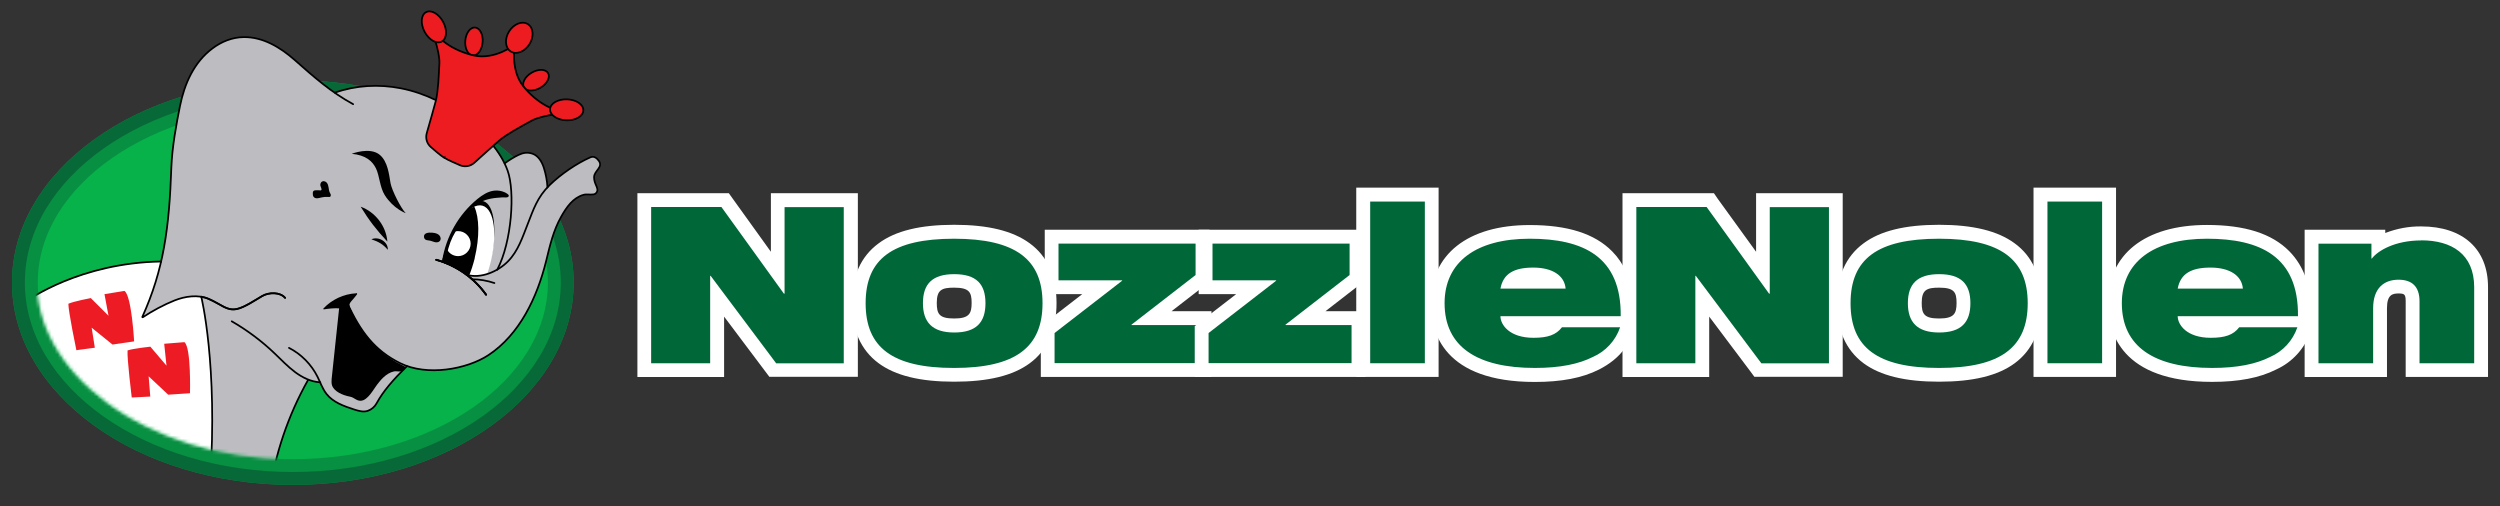 <?xml version="1.0" encoding="UTF-8"?>
<svg xmlns="http://www.w3.org/2000/svg" xmlns:xlink="http://www.w3.org/1999/xlink" version="1.1" viewBox="0 0 770 156">
  <rect x="0" y="0" width="770" height="156" fill="#333333" stroke="none"/>
  <defs>
    <mask id="mask" x="8.323" y=".613" width="177.47" height="152.157" maskUnits="userSpaceOnUse">
      <g id="mask0_367_2904">
        <path d="M168.404,88.308c-.21,14.023-8.235,27.281-22.599,37.305-15.153,10.576-35.306,16.232-56.773,15.891-21.467-.343-41.435-6.578-56.247-17.627-14.049-10.47-21.678-23.94-21.468-37.962.21-14.022,8.234-27.255,22.599-37.305,15.154-10.576,17.232-36.042,38.384-39.489,25.098-4.104,68.349-15.68,91.605-2.078,9.077,5.314,12.497,16.311,17.338,25.992.052.105.368,8.629,3.288,14.049,1.289,2.394,2.078,4.499-.106,7.577-.552.763,1.974,4.051-.21,5.919-6.393,5.42-15.706,20.626-15.811,27.729Z" fill="#fff"/>
      </g>
    </mask>
  </defs>
  <!-- Generator: Adobe Illustrator 28.6.0, SVG Export Plug-In . SVG Version: 1.2.0 Build 709)  -->
  <g>
    <g id="Layer_1">
      <path d="M90.191,145.371c-45.513,0-82.529-26.178-82.529-58.352S44.677,28.667,90.191,28.667s82.529,26.177,82.529,58.352-37.016,58.352-82.529,58.352Z" fill="#07b24a"/>
      <path d="M90.19,32.613c43.303,0,78.557,24.388,78.557,54.405s-35.253,54.406-78.557,54.406S11.634,117.009,11.634,87.019s35.253-54.405,78.556-54.405ZM90.19,24.694C42.415,24.694,3.689,52.581,3.689,87.019s38.726,62.324,86.501,62.324,86.501-27.913,86.501-62.324-38.726-62.324-86.501-62.324Z" fill="#079042"/>
      <path d="M90.19,28.667c45.513,0,82.529,26.177,82.529,58.352s-37.016,58.351-82.529,58.351S7.661,119.193,7.661,87.019,44.677,28.667,90.19,28.667ZM90.19,24.694C42.415,24.694,3.689,52.581,3.689,87.019s38.726,62.324,86.501,62.324,86.501-27.913,86.501-62.324-38.726-62.324-86.501-62.324Z" fill="#086938"/>
      <g mask="url(#mask)">
        <g>
          <path d="M182.952,54.555c0-1.973,2.92-3.052,1.447-5.051-.658-.895-1.553-1.5-2.579-1.052-4.261,1.894-9.154,5.262-12.548,8.55-.237.237-.474.474-.684.71-.079-1.947-.499-4.183-1.105-6.051-.605-1.894-1.657-3.762-3.552-4.367-1.526-.5-2.815-.289-4.261.395-1.447.684-2.947,1.657-4.262,2.631.105.237-2.71-4.657-4.789-6.998-1.999-2.262-4.288-4.341-6.603-6.235-5.973-4.867-13.05-8.445-20.6-9.918-4.788-.947-9.76-1.026-14.574-.158-1.974.342-3.92.868-5.788,1.526-1.21-.842-2.394-1.71-3.552-2.631-2.92-2.289-5.735-4.788-8.813-7.498-3.841-3.394-8.471-6.314-13.575-6.893-5.498-.631-11.023,2.052-14.759,6.13-3.315,3.631-5.314,8.234-6.524,12.996-.158.605-.289,1.237-.421,1.842-1.105,5.42-2.447,12.733-2.683,18.968-.395,11.313-1.184,20.441-3.157,29.097-1.342,5.814-3.236,11.418-5.919,17.311,2.946-1.999,6.735-4.025,10.05-5.367,2.578-1.026,5.525-1.605,8.261-1.131,0,0,5.104,20.626,2.736,56.089,5.946,1.316,12.154,2.184,18.574,2.552,1.868-11.575,5.867-22.941,11.602-33.122,1.184.473,2.394.763,3.657.816.552,1.262,1.131,2.499,1.973,3.578,2.052,2.578,5.367,3.762,8.498,4.788,1.368.447,2.867.894,4.235.421,1.132-.395,2.132-1.236,2.71-2.288,2.078-3.841,5.183-7.314,9.339-11.445,8.235,2.868,19.047.579,25.072-3.368,9.603-6.339,14.995-17.758,17.758-28.912,1.052-4.288,2.052-8.603,4.025-12.496.21-.421.421-.816.657-1.21,1.71-2.999,3.657-5.762,6.815-6.709.999-.289,1.999,0,3.183-.158.711-.105,1.236-.816,1.158-1.552-.132-1.105-1.026-1.999-1.026-3.788h.026Z" fill="#bdbdc1"/>
          <path d="M155.435,50.32c1.316-.973,2.815-1.921,4.261-2.604,1.447-.684,2.737-.894,4.262-.395,1.868.631,2.947,2.499,3.552,4.367.605,1.894,1.026,4.104,1.105,6.051" fill="none" stroke="#000" stroke-linecap="round" stroke-width=".54"/>
          <path d="M108.316,47.373s5.656-2.236,8.682.342c2.42,2.052,2.815,5.919,3.288,8.708.395,2.184,3.184,7.735,4.683,9.234,0,0-3.735-1.289-6.446-5.525-1.552-2.447-1.605-5.972-2.736-8.287-1.079-2.184-3.078-4.078-7.498-4.472h.026Z"/>
          <path d="M98.66,57.133c-.053-.5.158-1.079.631-1.263.474-.211,1.079.053,1.394.447.316.395.447.947.526,1.473.079.526.132,1.052.368,1.526.105.21.237.395.289.605.053.21.026.474-.132.631-.184.158-.421.132-.658.105-.684-.053-1.394,0-2.078.158-.421.105-.842.237-1.289.263s-.921-.132-1.158-.5c-.184-.289-.21-.631-.21-.947,0-.289,0-.605.21-.789.21-.211.526-.237.816-.237h.842c.21,0,.579.132.737-.053.289-.289-.237-1.052-.263-1.394l-.026-.026Z"/>
          <path d="M109.711,90.335c-3.789.184-7.498,1.894-10.102,4.683-.105.105,0,.289.158.263,1.605-.237,2.999-.395,4.683-.316-.684,6.709-1.42,13.181-2.104,19.863-.105,1.078-.421,2.867-.079,3.867.658,1.92,3.289,3.052,5.525,3.473,1.394.262,1.921,1.316,3.341,1.262,2.158-.078,3.973-3.63,4.999-4.945,1.026-1.316,2.71-3.552,5.262-4.104.605-.132,1.709.184,2.288-.052.579-.237,1.105-.684,1.263-1.316,0-.026-2.42-1.21-2.631-1.342-.868-.5-1.709-1.026-2.525-1.605-1.631-1.158-3.184-2.447-4.578-3.867-2.789-2.842-5.077-6.183-6.682-9.84-.316-.71-1.132-1.973-.842-2.762.211-.579.816-1.131,1.21-1.605l1.052-1.315c.132-.158,0-.421-.21-.421l-.026.079Z"/>
          <path d="M134.361,80.021c6.13,1.684,11.655,5.551,15.338,10.734" fill="none" stroke="#000" stroke-linecap="round" stroke-width=".54"/>
          <path d="M149.699,90.755c-.473-.658-.973-1.289-1.499-1.92-3.104-3.657-7.155-6.472-11.681-8.129-.711-.263-1.421-.5-2.158-.684" fill="none" stroke="#000" stroke-linecap="round" stroke-width=".54"/>
          <path d="M111.078,63.658c4.498,1.631,7.866,5.972,8.235,10.76-3.315-3.525-5.709-6.63-8.235-10.76Z"/>
          <path d="M114.393,73.707c2.158-1.026,5.209.763,5.051,3.236-1.42-1.71-2.919-2.526-5.051-3.236Z"/>
          <path d="M133.861,71.761c.605.132,1.184.368,1.552.842.369.474.447,1.21.026,1.657-.368.395-.999.447-1.552.316s-1.026-.395-1.579-.474c-.553-.105-1.21-.053-1.552-.605-.237-.368-.237-.947.026-1.289.579-.737,2.262-.605,3.052-.447h.026Z"/>
          <path d="M150.962,80.521c-.211.868-.447,1.71-.737,2.526-1.948.658-3.973.816-5.815.21-2.025-1.631-4.262-2.973-6.603-3.92.158-.868.342-1.736.579-2.604,2.341-9.182,7.05-15.785,10.523-14.759,3.472,1.052,4.393,9.339,2.052,18.547Z"/>
          <path d="M150.83,81.889c-.237.868-.5,1.71-.79,2.526-2.104.658-4.34.816-6.34.21-2.183-1.631-4.63-2.973-7.182-3.92.184-.868.395-1.736.631-2.604,2.552-9.182,7.656-15.785,11.445-14.759,3.762,1.052,4.788,9.339,2.236,18.547Z" fill="#fff"/>
          <path d="M146.226,79.495c-.5,2.026-1.132,3.946-1.842,5.683-2.368-1.894-5.498-3.42-8.365-4.446.184-.868.605-1.815.841-2.71.053-.237.211-.579.289-.816.106-.316.185-.631.289-.947.553-1.684,1.184-3.21,1.894-4.657.079-.184.184-.368.263-.553,1.894-3.762,4.209-6.682,6.498-7.393,1.552,3.315,1.683,9.339.106,15.838h.026Z"/>
          <path d="M144.963,75.022c0,2.131-1.737,3.867-3.867,3.867-1.71,0-3.158-1.105-3.657-2.631.553-1.684,1.184-3.21,1.894-4.657.526-.263,1.131-.421,1.763-.421,2.131,0,3.867,1.736,3.867,3.867v-.026Z" fill="#fff"/>
          <path d="M152.25,58.712c-1.973.21-3.709,1.368-5.235,2.604-5.735,4.709-9.656,11.576-10.814,18.916.132-.447,1.132-.894,1.263-1.342.974-3.867,1.473-5.183,2.841-7.55,1.184-2.078,1.684-3.999,3.288-5.761,1.605-1.763,3.631-3.21,5.919-3.973,1.158-.368,2.342-.579,3.553-.684.578-.053,1.157-.105,1.762-.132.395,0,1.343.105,1.631-.105.868-.579-.683-1.315-1.104-1.5-.974-.421-2.026-.579-3.078-.474h-.026Z"/>
          <path d="M64.697,148.265C11.923,124.271,8.608,92.465,8.608,92.465c0,0,15.995-11.523,41.014-11.918-1.315,5.735-3.157,11.234-5.788,17.021-.053.079.053.158.132.105,2.92-1.947,6.551-3.894,9.787-5.183,2.578-1.026,5.525-1.605,8.261-1.131,0,0,5.183,20.941,2.71,56.879l-.026.026Z" fill="#fff"/>
          <path d="M108.763,32.087c-6.788-3.709-11.918-8.234-18.048-13.654-4.393-3.867-9.76-7.103-15.706-6.998-3.499.053-6.814,1.394-9.603,3.499-5.656,4.236-8.576,10.865-9.945,17.6-1.105,5.42-2.447,12.707-2.683,18.968-.658,18.784-2.368,31.544-8.945,46.118-.026.079.053.158.132.105,2.92-1.947,6.551-3.894,9.787-5.183,3.236-1.289,7.235-1.894,10.523-.474,3.973,1.736,5.577,3.736,8.629,3.131,2.341-.447,5.84-2.841,7.892-4.025s5.498-1.237,7.024.579" fill="none" stroke="#000" stroke-linecap="round" stroke-width=".54"/>
          <path d="M103.134,28.536c6.471-2.289,13.575-2.657,20.31-1.342,7.55,1.473,14.627,5.051,20.573,9.918,5.13,4.183,10.103,9.234,12.339,15.469,2.288,6.393,1.342,21.783-3.21,30.491" fill="none" stroke="#000" stroke-linecap="round" stroke-width=".54"/>
          <path d="M134.361,80.021c6.13,1.684,11.655,5.551,15.338,10.734" fill="none" stroke="#000" stroke-linecap="round" stroke-width=".54"/>
          <path d="M145.41,86.02c2.315,0,4.657.421,6.866,1.158" fill="none" stroke="#000" stroke-linecap="round" stroke-width=".54"/>
          <path d="M143.727,84.625c4.314,1.289,9.576-.921,12.733-4.13,3.158-3.21,4.473-7.445,6.13-11.628s2.867-8.129,6.708-11.865c3.394-3.315,8.287-6.682,12.549-8.55,1.026-.447,1.921.132,2.579,1.052,1.473,1.999-1.421,3.078-1.447,5.051,0,1.789.894,2.71,1.026,3.788.078.71-.447,1.421-1.158,1.526-1.158.184-2.158-.158-3.184.158-3.157.921-5.129,3.709-6.814,6.709-2.42,4.236-3.498,8.997-4.656,13.733-2.763,11.155-8.182,22.599-17.758,28.913-6.551,4.314-18.863,6.656-27.256,2.446-7.603-3.788-12.128-9.444-16.311-18.731" fill="none" stroke="#000" stroke-linecap="round" stroke-width=".54"/>
          <path d="M89.006,107.146c3.762,1.921,6.893,5.103,8.787,8.892.894,1.789,1.526,3.709,2.762,5.288,2.026,2.604,5.366,3.762,8.498,4.788,1.368.447,2.867.894,4.235.421,1.132-.395,2.132-1.236,2.71-2.315,2.104-3.867,5.157-7.287,9.339-11.444" fill="none" stroke="#000" stroke-linecap="round" stroke-width=".54"/>
          <path d="M71.379,98.963c4.788,2.762,9.26,6.103,13.259,9.944,2.052,1.947,3.999,4.025,6.261,5.709,2.263,1.683,4.92,2.999,7.735,3.13" fill="none" stroke="#000" stroke-linecap="round" stroke-width=".54"/>
          <path d="M94.898,117.01c-6.182,10.944-10.26,23.046-11.97,35.49" fill="none" stroke="#000" stroke-linecap="round" stroke-width=".54"/>
          <path d="M49.622,80.548c-25.019.395-41.014,11.918-41.014,11.918,0,0,3.341,31.806,56.089,55.8,2.473-35.937-2.71-56.879-2.71-56.879" fill="none" stroke="#000" stroke-linecap="round" stroke-width=".54"/>
          <path d="M61.988,91.386c.763.132,1.526.342,2.262.658,3.972,1.736,5.577,3.736,8.629,3.131,2.341-.447,5.841-2.841,7.892-4.025,2.052-1.184,5.498-1.237,7.024.579" fill="none" stroke="#000" stroke-linecap="round" stroke-width=".54"/>
          <path d="M49.623,80.548h-.027" fill="none" stroke="#000" stroke-linecap="round" stroke-width=".54"/>
          <path d="M148.652,12.989c.19-2.375-.854-4.396-2.332-4.514-1.477-.118-2.829,1.712-3.018,4.088-.19,2.375.854,4.396,2.332,4.514,1.477.118,2.829-1.712,3.018-4.088Z" fill="#ec1c21" stroke="#000" stroke-linecap="round" stroke-width=".54"/>
          <path d="M166.464,27.016c2.05-1.214,3.099-3.233,2.345-4.508-.756-1.275-3.03-1.324-5.08-.11-2.05,1.214-3.1,3.233-2.345,4.508.756,1.275,3.03,1.324,5.08.11Z" fill="#ec1c21" stroke="#000" stroke-linecap="round" stroke-width=".54"/>
          <path d="M136.886,48.609c1.052.658,3.158,1.579,4.815,2.289,1.499.631,3.21.316,4.394-.763,2.314-2.078,6.051-5.472,7.629-6.814,2.342-1.999,6.788-4.367,10.024-6.156,3.236-1.789,11.602-2.552,11.602-2.552-4.499-.053-9.892-2.789-14.102-7.945-4.209-5.156-2.631-12.917-2.631-12.917,0,0-6.261,4.841-12.759,3.315-6.498-1.526-11.339-5.156-13.338-9.155,0,0,2.999,7.84,2.815,11.549-.184,3.709-.369,8.734-1.132,11.707-.526,1.999-1.894,6.84-2.762,9.839-.448,1.552.026,3.21,1.262,4.288,1.368,1.21,3.13,2.683,4.157,3.341l.026-.026Z" fill="#ec1c21" stroke="#000" stroke-linecap="round" stroke-width=".54"/>
          <path d="M163.094,13.602c1.453-2.33,1.222-5.098-.516-6.182-1.739-1.084-4.325-.075-5.78,2.255-1.453,2.33-1.223,5.098.516,6.182,1.739,1.084,4.325.075,5.78-2.255Z" fill="#ec1c21" stroke="#000" stroke-linecap="round" stroke-width=".54"/>
          <path d="M136.05,12.806c1.578-.84,1.777-3.548.444-6.049-1.332-2.501-3.69-3.847-5.267-3.007-1.578.84-1.777,3.548-.444,6.049,1.332,2.501,3.69,3.847,5.267,3.007Z" fill="#ec1c21" stroke="#000" stroke-linecap="round" stroke-width=".54"/>
          <path d="M179.671,33.999c.061-1.786-2.185-3.312-5.016-3.409-2.832-.097-5.177,1.272-5.238,3.059-.061,1.786,2.185,3.312,5.017,3.409,2.831.097,5.177-1.272,5.237-3.059Z" fill="#ec1c21" stroke="#000" stroke-linecap="round" stroke-width=".54"/>
        </g>
      </g>
      <path d="M21.078,93.544c1.736-.763,6.893-1.736,6.893-1.736l5.446,5.446-1.237-6.656,6.156-1c2.21,1.473,2.973,15.548,2.973,15.548l-6.656.974-6.419-5.183.973,6.156-5.683.763s-2.473-11.865-2.473-14.337l.026.026ZM39.284,107.934c1.789-.605,7.024-1.158,7.024-1.158l4.972,5.841-.71-6.735,6.235-.499c2.105,1.657,1.71,15.732,1.71,15.732l-6.709.447-6.025-5.656.5,6.235-5.709.289s-1.473-11.996-1.289-14.47v-.026Z" fill="#ed1c24"/>
      <path d="M238.017,113.986l-17.153-22.862v22.862h-22.441v-52.353h24.914l16.231,22.467v-22.467h22.467v52.353h-24.019Z" fill="#006838"/>
      <path d="M259.878,63.789v48.118h-20.809l-20.205-26.966h-.132v26.94h-18.179v-48.118h21.651l19.232,26.677h.21v-26.65h18.231ZM264.219,59.501h-26.783v18.047l-11.707-16.285-1.262-1.763h-28.15v56.615h26.703v-18.6l12.655,16.837,1.288,1.71h27.256v-56.563Z" fill="#fff"/>
      <path d="M293.843,115.485c-20.073,0-29.413-7.025-29.413-22.073s9.418-21.994,29.413-21.994,29.413,6.998,29.413,21.994-9.34,22.073-29.413,22.073ZM293.843,86.598c-5.34,0-7.498,1.973-7.498,6.814s2.104,6.893,7.498,6.893,7.497-1.92,7.497-6.893c0-4.104-1.262-6.84-7.497-6.84v.026Z" fill="#006838"/>
      <path d="M293.843,73.524c18.916,0,27.255,6.34,27.255,19.863s-8.208,19.942-27.255,19.942-27.229-6.34-27.229-19.942,8.208-19.863,27.281-19.863M293.895,102.41c6.788,0,9.629-3.104,9.629-9.024s-2.815-8.945-9.629-8.945-9.629,3.078-9.629,8.945,2.894,9.024,9.629,9.024ZM293.895,69.236c-10.497,0-18.126,1.868-23.308,5.735-5.473,4.025-8.235,10.234-8.235,18.389s2.762,14.444,8.235,18.495c5.183,3.841,12.811,5.709,23.308,5.709s18.127-1.868,23.309-5.709c5.446-4.025,8.208-10.26,8.208-18.495s-2.788-14.443-8.287-18.442c-5.209-3.815-12.811-5.683-23.256-5.683h.026ZM293.895,98.096c-4.63,0-5.367-1.394-5.367-4.814,0-4.051,1.579-4.683,5.367-4.683,4.631,0,5.368,1.394,5.368,4.683s-.737,4.814-5.368,4.814Z" fill="#fff"/>
      <path d="M322.702,113.985v-12.47l16.863-13.049h-15.653v-15.574h46.487v12.865l-15.811,12.233h16.416v15.995h-48.302Z" fill="#006838"/>
      <path d="M368.242,75.023v9.681l-19.731,15.285v.132h20.336v11.733h-44.04v-9.287l20.81-16.1v-.132h-19.6v-11.313h42.225ZM372.53,70.761h-50.748v19.836h11.549l-11.102,8.576-1.658,1.289v15.627h52.564v-20.231h-12.312l10.05-7.787,1.657-1.263v-16.048Z" fill="#fff"/>
      <path d="M370.109,113.985v-12.47l16.863-13.049h-15.653v-15.574h46.487v12.865l-15.811,12.233h16.416v15.995h-48.302Z" fill="#006838"/>
      <path d="M415.676,75.023v9.681l-19.731,15.285v.132h20.336v11.733h-44.04v-9.287l20.81-16.1v-.132h-19.6v-11.313h42.225ZM419.938,70.761h-50.749v19.836h11.55l-11.102,8.576-1.658,1.289v15.627h52.59v-20.231h-12.338l10.05-7.787,1.657-1.263v-16.048Z" fill="#fff"/>
      <path d="M419.885,59.976h21.099v54.037h-21.099v-54.037Z" fill="#006838"/>
      <path d="M438.853,62.08v49.801h-16.837v-49.801h16.837ZM443.088,57.791h-25.362v58.299h25.362v-58.299Z" fill="#fff"/>
      <path d="M472.711,115.485c-24.756,0-29.938-12.024-29.938-22.073,0-13.759,10.601-21.994,28.386-21.994,11.102,0,18.888,2.394,23.861,7.471,4.262,4.288,6.366,10.523,6.288,18.521v1.263h.605l-.894,2.789c-1.579,4.63-5.025,8.393-9.498,10.391-4.814,2.421-10.996,3.605-18.81,3.605v.026ZM465.266,99.515c1.131,1.21,3.314,2.394,7.051,2.394,4.34,0,5.919-.921,7.076-2.394h-14.127ZM479.131,86.756c-1.789-1.999-5.525-2.21-6.893-2.21-3.893,0-5.893.816-6.972,2.21h13.865Z" fill="#006838"/>
      <path d="M471.159,73.524c16.442,0,28.229,5.472,28.019,23.861h-37.042c0,2.631,2.763,6.656,10.181,6.656,4.367,0,6.945-.868,8.76-3.236h17.916c-1.394,4.104-4.446,7.419-8.419,9.155-4.314,2.158-10.023,3.368-17.836,3.368-17.706,0-27.808-6.472-27.808-19.941,0-12.733,9.76-19.863,26.255-19.863M462.136,88.888h20.073c-.343-4.052-4.104-6.472-9.971-6.472s-9.234,1.815-10.102,6.472ZM503.519,96.57c0-1.92-.211-3.841-.527-5.709-.815-4.999-2.841-9.813-6.445-13.444-5.394-5.472-13.707-8.103-25.388-8.103-19.1,0-30.517,9.024-30.517,24.125,0,9.05,4.157,24.203,32.07,24.203,8.155,0,14.6-1.21,19.757-3.815,3.158-1.604,6.025-3.762,8.077-6.682,2.236-3.157,2.973-6.814,2.947-10.549l.026-.026Z" fill="#fff"/>
      <path d="M541.428,113.986l-17.127-22.862v22.862h-22.441v-52.353h24.887l16.259,22.467v-22.467h22.441v52.353h-24.019Z" fill="#006838"/>
      <path d="M563.316,63.789v48.118h-20.81l-20.204-26.966h-.132v26.94h-18.179v-48.118h21.651l19.231,26.677h.211v-26.65h18.179M567.526,59.501h-26.651v18.047l-11.785-16.285-1.211-1.763h-28.149v56.615h26.703v-18.6l12.654,16.837,1.263,1.71h27.203v-56.563h-.053.027Z" fill="#fff"/>
      <path d="M597.254,115.485c-20.073,0-29.413-7.025-29.413-22.073s9.339-21.994,29.413-21.994,29.413,6.998,29.413,21.994-9.339,22.073-29.413,22.073ZM597.254,86.598c-5.34,0-7.497,1.973-7.497,6.814s2.104,6.893,7.497,6.893,7.498-1.92,7.498-6.893c0-4.104-1.263-6.84-7.498-6.84v.026Z" fill="#006838"/>
      <path d="M597.254,73.524c18.916,0,27.281,6.34,27.281,19.863s-8.208,19.942-27.281,19.942-27.282-6.34-27.282-19.942,8.209-19.863,27.282-19.863ZM597.254,102.41c6.788,0,9.629-3.104,9.629-9.024s-2.841-8.945-9.629-8.945-9.629,3.078-9.629,8.945,2.893,9.024,9.629,9.024ZM597.254,69.236c-10.497,0-18.127,1.868-23.309,5.735-5.446,4.025-8.208,10.234-8.208,18.389s2.762,14.444,8.208,18.495c5.183,3.841,12.812,5.709,23.309,5.709s18.126-1.868,23.309-5.709c5.445-4.025,8.208-10.26,8.208-18.495s-2.789-14.443-8.287-18.442c-5.209-3.815-12.812-5.683-23.256-5.683h.026ZM597.254,98.096c-4.631,0-5.367-1.394-5.367-4.814,0-4.051,1.578-4.683,5.367-4.683,4.63,0,5.367,1.394,5.367,4.683s-.737,4.814-5.367,4.814Z" fill="#fff"/>
      <path d="M628.482,59.976h21.098v54.037h-21.098v-54.037Z" fill="#006838"/>
      <path d="M647.45,62.08v49.801h-16.837v-49.801h16.837ZM651.686,57.791h-25.361v58.299h25.414v-58.272h-.052v-.026Z" fill="#fff"/>
      <path d="M681.309,115.485c-24.729,0-29.938-12.024-29.938-22.073,0-13.759,10.601-21.994,28.387-21.994,11.076,0,18.888,2.394,23.861,7.471,4.262,4.288,6.367,10.523,6.288,18.521v1.263h.605l-.894,2.789c-1.579,4.63-5.025,8.393-9.498,10.391-4.84,2.421-10.996,3.605-18.81,3.605v.026ZM673.865,99.515c1.131,1.21,3.314,2.394,7.05,2.394,4.341,0,5.92-.921,7.051-2.394h-14.127.026ZM687.702,86.756c-1.789-1.999-5.498-2.21-6.866-2.21-3.893,0-5.893.816-6.972,2.21h13.837Z" fill="#006838"/>
      <path d="M679.756,73.524c16.443,0,28.229,5.472,28.019,23.862h-37.042c0,2.631,2.763,6.656,10.181,6.656,4.368,0,6.945-.868,8.761-3.236h17.916c-1.395,4.104-4.446,7.419-8.419,9.155-4.314,2.158-10.024,3.368-17.837,3.368-17.706,0-27.808-6.472-27.808-19.942,0-12.733,9.76-19.863,26.256-19.863M670.732,88.888h20.073c-.342-4.051-4.104-6.472-9.97-6.472s-9.235,1.815-10.103,6.472ZM679.756,69.288c-19.126,0-30.517,9.024-30.517,24.125,0,9.05,4.157,24.204,32.07,24.204,8.155,0,14.627-1.21,19.758-3.815,4.998-2.262,8.813-6.472,10.575-11.655l.132-.473h.211v-.684l1.42-4.42h-1.394c-.079-8.155-2.395-14.601-6.893-19.179-5.393-5.472-13.707-8.103-25.388-8.103h.026Z" fill="#fff"/>
      <path d="M743.107,113.985v-21.204c0-3.236-1.21-4.525-4.34-4.525-3.815,0-5.683,2.157-5.683,6.63v19.099h-21.098v-41.093h20.573v2.315c4.025-2.262,8.603-3.394,13.232-3.315,11.707,0,18.442,6.025,18.442,16.548v25.572h-21.126v-.027Z" fill="#006838"/>
      <path d="M745.764,74.024c9.287,0,16.285,4.183,16.285,14.443v23.415h-16.837v-19.074c0-4.63-2.394-6.656-6.471-6.656-4.499,0-7.814,2.631-7.814,8.761v16.969h-16.837v-36.832h16.311v4.578h.132c1.815-2.394,7.077-5.577,15.206-5.577M745.764,69.736c-3.788-.053-7.55.658-11.102,2.026v-1h-24.835v45.355h25.362v-21.23c0-4.157,1.763-4.499,3.552-4.499s2.21.237,2.21,2.394v23.309h25.361v-27.676c0-11.681-7.682-18.679-20.573-18.679h.026Z" fill="#fff"/>
    </g>
  </g>
</svg>